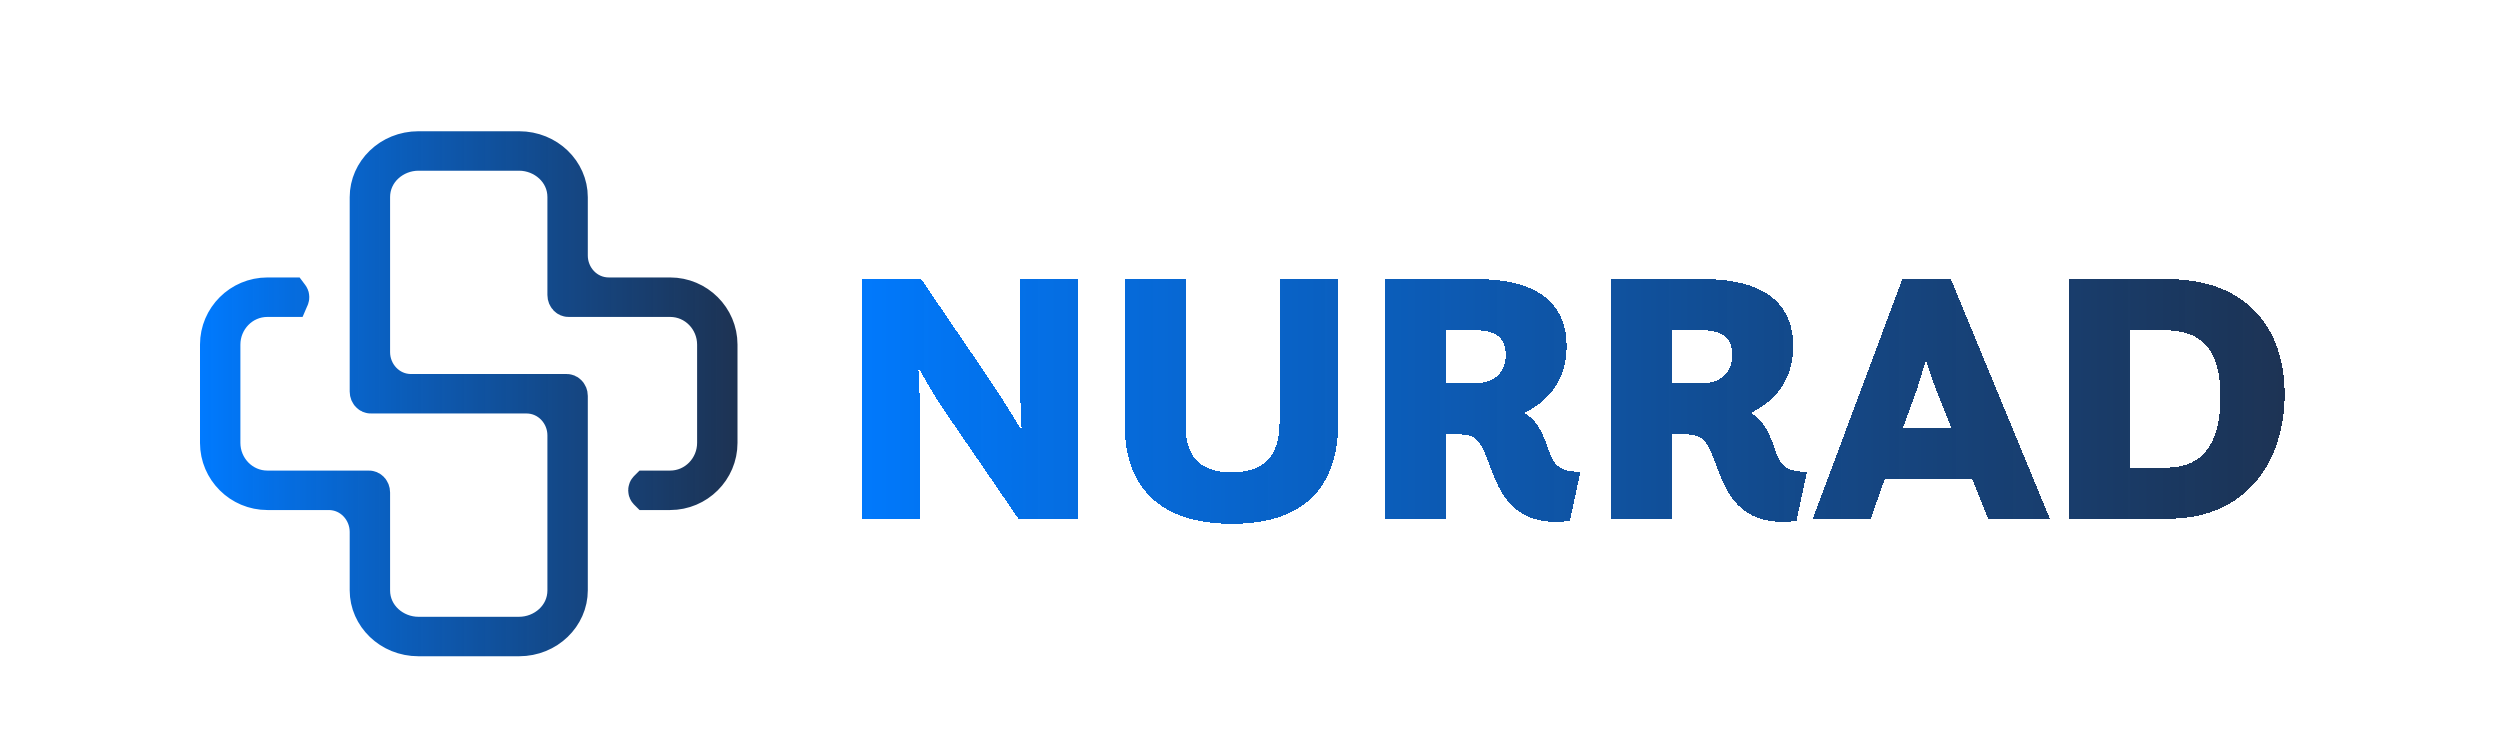 <svg width="200" height="59" viewBox="0 0 200 59" fill="none" xmlns="http://www.w3.org/2000/svg">
<g filter="url(#filter0_d_1842_2646)">
<path d="M33.474 10H41.527C43.79 10 45.524 11.752 45.524 13.769V18.446C45.524 20.183 46.891 21.696 48.704 21.696H53.605C55.758 21.696 57.5 23.441 57.5 25.566V33.434C57.5 35.558 55.759 37.303 53.605 37.303H51.783L51.782 37.302C51.772 37.291 51.756 37.266 51.756 37.225C51.756 37.183 51.772 37.159 51.782 37.148L51.783 37.147H53.605C55.66 37.146 57.268 35.448 57.268 33.434V25.566C57.268 23.551 55.66 21.854 53.605 21.854H45.473C45.443 21.854 45.407 21.843 45.367 21.802C45.327 21.759 45.293 21.692 45.293 21.604V13.769C45.293 11.678 43.503 10.157 41.527 10.157H33.474C31.498 10.157 29.707 11.678 29.707 13.769V26.172C29.707 27.908 31.073 29.422 32.887 29.422H45.345C45.374 29.422 45.411 29.432 45.45 29.474C45.491 29.516 45.524 29.583 45.524 29.672V45.23C45.524 47.248 43.79 49 41.527 49H33.474C31.211 49 29.476 47.248 29.476 45.23V40.553C29.476 38.816 28.109 37.303 26.296 37.303H21.395C19.242 37.303 17.5 35.558 17.5 33.434V25.566C17.5 23.442 19.242 21.697 21.395 21.697H23.218L23.219 21.698C23.23 21.71 23.244 21.734 23.244 21.775C23.244 21.817 23.23 21.841 23.219 21.852L23.218 21.854H21.395C19.341 21.854 17.733 23.55 17.732 25.566V33.434C17.732 35.448 19.341 37.146 21.395 37.147H29.527C29.557 37.147 29.594 37.157 29.634 37.198C29.674 37.24 29.707 37.308 29.707 37.397V45.23C29.707 47.322 31.497 48.843 33.474 48.843H41.527C43.504 48.843 45.293 47.322 45.293 45.23V32.828C45.293 31.092 43.927 29.578 42.113 29.578H29.655C29.626 29.578 29.589 29.568 29.55 29.526C29.509 29.484 29.476 29.417 29.476 29.328V13.769C29.476 11.752 31.21 10 33.474 10Z" stroke="url(#paint0_linear_1842_2646)" stroke-width="3"/>
</g>
<g filter="url(#filter1_d_1842_2646)">
<path d="M68.972 39.5V20.331H73.699L79.006 28.132C79.789 29.292 80.804 30.887 81.732 32.424C81.645 30.713 81.587 28.857 81.587 27.465V20.331H86.227V39.5H81.471L75.555 30.858C74.975 30.017 74.192 28.712 73.467 27.407C73.554 28.973 73.612 30.568 73.612 31.67V39.5H68.972ZM89.981 32.018V20.331H94.853V32.018C94.853 33.874 95.433 35.788 98.536 35.788C101.639 35.788 102.364 33.874 102.364 31.757V20.331H107.062V31.757C107.062 36.687 104.626 39.906 98.565 39.906C92.678 39.906 89.981 36.861 89.981 32.018ZM110.773 39.5V20.331H118.139C123.446 20.331 125.331 22.622 125.331 25.696C125.331 28.567 123.707 30.191 121.938 31.032C122.692 31.438 123.243 32.192 123.736 33.555C124.142 34.715 124.345 35.817 126.433 35.73L125.592 39.674C121.01 40.254 119.937 37.296 119.154 35.179C118.342 32.975 118.023 32.743 116.399 32.743H115.645V39.5H110.773ZM118.023 24.42H115.645V28.654H118.023C119.792 28.654 120.459 27.552 120.459 26.421C120.459 25 119.647 24.42 118.023 24.42ZM128.898 39.5V20.331H136.264C141.571 20.331 143.456 22.622 143.456 25.696C143.456 28.567 141.832 30.191 140.063 31.032C140.817 31.438 141.368 32.192 141.861 33.555C142.267 34.715 142.47 35.817 144.558 35.73L143.717 39.674C139.135 40.254 138.062 37.296 137.279 35.179C136.467 32.975 136.148 32.743 134.524 32.743H133.77V39.5H128.898ZM136.148 24.42H133.77V28.654H136.148C137.917 28.654 138.584 27.552 138.584 26.421C138.584 25 137.772 24.42 136.148 24.42ZM145.022 39.5L152.185 20.331H156.071L163.988 39.5H159.058L157.753 36.281H150.793L149.662 39.5H145.022ZM153.287 29.35L152.243 32.221H156.1L154.94 29.292C154.737 28.799 154.389 27.813 154.07 26.798C153.751 27.871 153.461 28.857 153.287 29.35ZM165.544 39.5V20.331H173.403C179.696 20.331 182.77 24.188 182.77 29.553C182.77 34.715 179.899 39.5 173.432 39.5H165.544ZM170.416 35.411H173.316C176.187 35.411 177.637 33.526 177.637 29.756C177.637 26.073 176.245 24.42 173.142 24.42H170.416V35.411Z" fill="url(#paint1_linear_1842_2646)" shape-rendering="crispEdges"/>
</g>
<defs>
<filter id="filter0_d_1842_2646" x="14" y="8.5" width="47" height="46" filterUnits="userSpaceOnUse" color-interpolation-filters="sRGB">
<feFlood flood-opacity="0" result="BackgroundImageFix"/>
<feColorMatrix in="SourceAlpha" type="matrix" values="0 0 0 0 0 0 0 0 0 0 0 0 0 0 0 0 0 0 127 0" result="hardAlpha"/>
<feOffset dy="2"/>
<feGaussianBlur stdDeviation="1"/>
<feComposite in2="hardAlpha" operator="out"/>
<feColorMatrix type="matrix" values="0 0 0 0 0 0 0 0 0 0 0 0 0 0 0 0 0 0 0.25 0"/>
<feBlend mode="normal" in2="BackgroundImageFix" result="effect1_dropShadow_1842_2646"/>
<feBlend mode="normal" in="SourceGraphic" in2="effect1_dropShadow_1842_2646" result="shape"/>
</filter>
<filter id="filter1_d_1842_2646" x="66.972" y="20.331" width="117.798" height="23.923" filterUnits="userSpaceOnUse" color-interpolation-filters="sRGB">
<feFlood flood-opacity="0" result="BackgroundImageFix"/>
<feColorMatrix in="SourceAlpha" type="matrix" values="0 0 0 0 0 0 0 0 0 0 0 0 0 0 0 0 0 0 127 0" result="hardAlpha"/>
<feOffset dy="2"/>
<feGaussianBlur stdDeviation="1"/>
<feComposite in2="hardAlpha" operator="out"/>
<feColorMatrix type="matrix" values="0 0 0 0 0 0 0 0 0 0 0 0 0 0 0 0 0 0 0.25 0"/>
<feBlend mode="normal" in2="BackgroundImageFix" result="effect1_dropShadow_1842_2646"/>
<feBlend mode="normal" in="SourceGraphic" in2="effect1_dropShadow_1842_2646" result="shape"/>
</filter>
<linearGradient id="paint0_linear_1842_2646" x1="16" y1="29.5" x2="59" y2="29.5" gradientUnits="userSpaceOnUse">
<stop stop-color="#007AFF"/>
<stop offset="1" stop-color="#041C40" stop-opacity="0.9"/>
</linearGradient>
<linearGradient id="paint1_linear_1842_2646" x1="67" y1="29.5" x2="184" y2="29.5" gradientUnits="userSpaceOnUse">
<stop stop-color="#007AFF"/>
<stop offset="1" stop-color="#041C40" stop-opacity="0.9"/>
</linearGradient>
</defs>
</svg>

